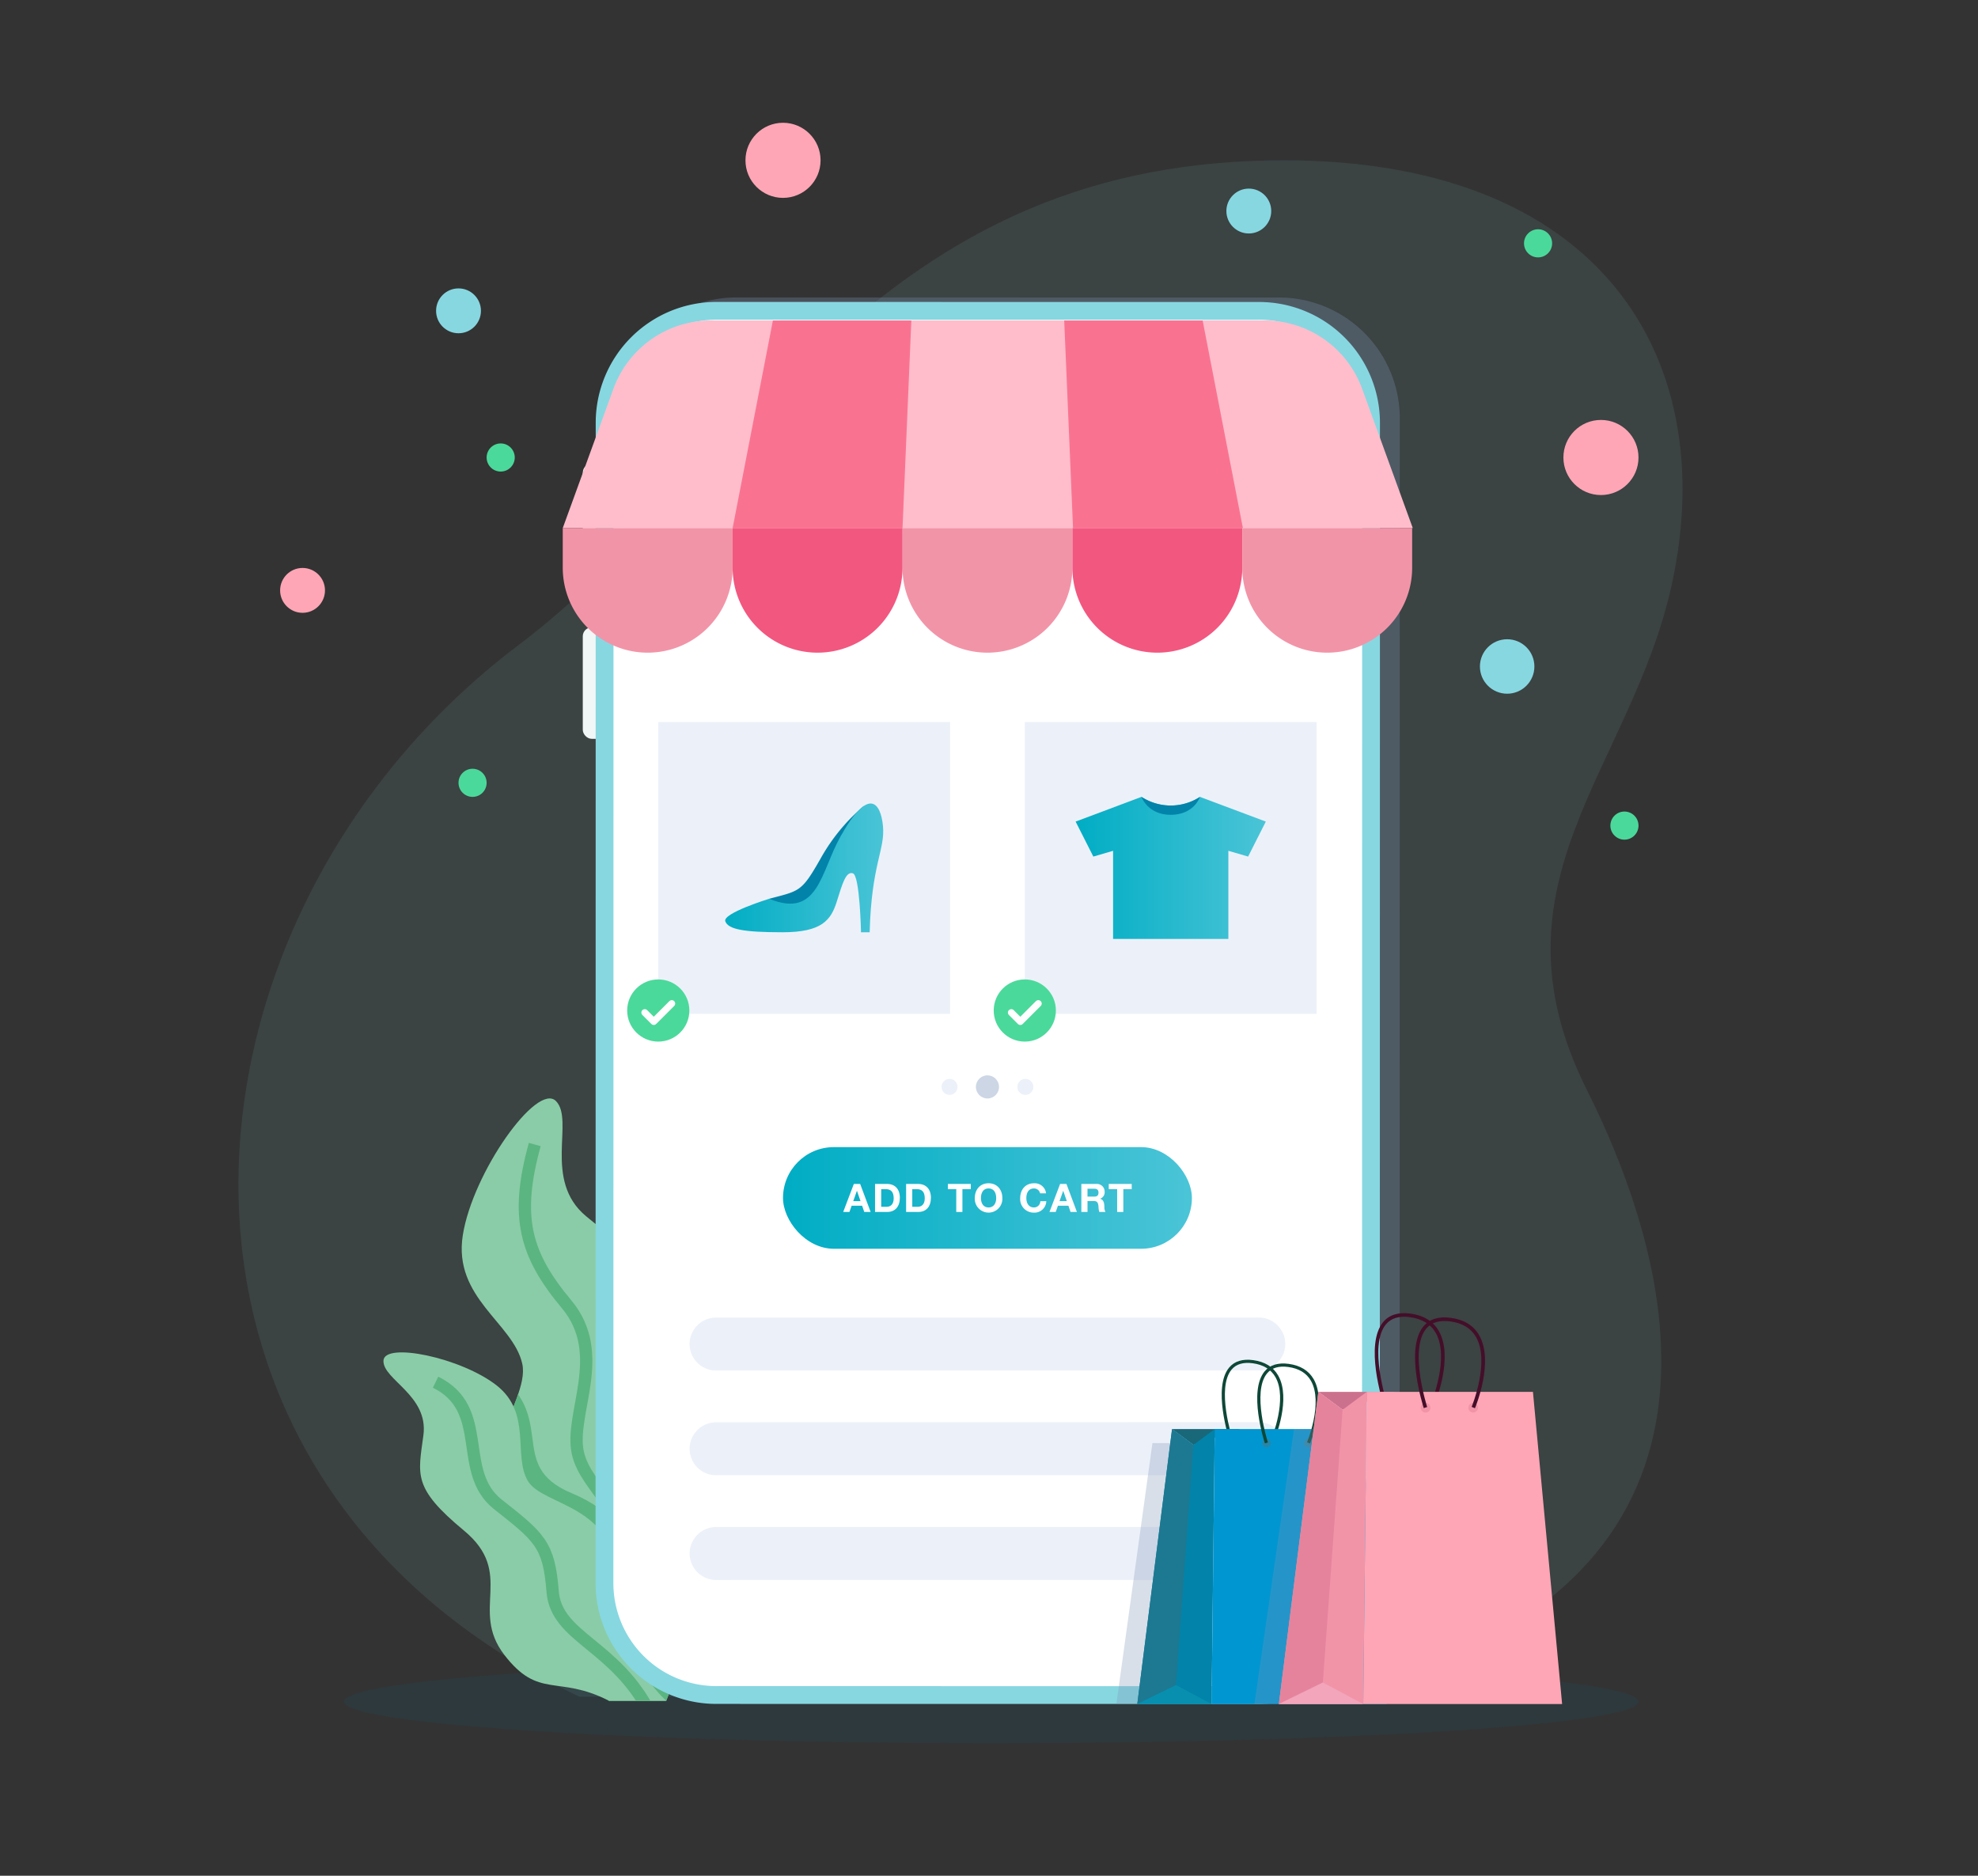 <svg xmlns="http://www.w3.org/2000/svg" xmlns:xlink="http://www.w3.org/1999/xlink" width="580" height="550" viewBox="0 0 580 550">
  <rect x="0" y="0" width="580" height="550" fill="#333333" stroke="none"/>
  <defs>
    <clipPath id="clip-path">
      <path id="Path_4945" data-name="Path 4945" d="M215.287,576.424c8.127-22.333,16.08-29.443,13.83-52.878s-26.337-21.387-22.75-48.858-1.721-29.7-14.563-40.294-3.333-28.2-8.874-33.8-24.422,20.955-27.315,39.35,14.78,25.732,17.434,37.666-20.359,32.041,1.353,55.415,24.029,43.4,24.029,43.4Z" transform="translate(-155.295 -399.839)" fill="#8acca7"/>
    </clipPath>
    <clipPath id="clip-path-2">
      <path id="Path_4948" data-name="Path 4948" d="M197.464,579.557c-15.007-7.677-20.544-.255-30.693-13.516s3.353-23.829-11.777-36.367-13.451-16.261-11.894-27.965-11.89-16.261-11.712-21.843,22.807-.909,33.194,7.25,4.749,20.505,9.134,27.986,26.051,6.812,26.059,29.44,14.548,35.015,14.548,35.015Z" transform="translate(-131.385 -477.429)" fill="#8acca7"/>
    </clipPath>
    <linearGradient id="linear-gradient" y1="0.5" x2="1" y2="0.5" gradientUnits="objectBoundingBox">
      <stop offset="0" stop-color="#00adc4"/>
      <stop offset="1" stop-color="#4bc4d7"/>
    </linearGradient>
  </defs>
  <g id="ecommerce-retail" transform="translate(-61.275 -105.113)">
    <rect id="Rectangle_1884" data-name="Rectangle 1884" width="550" height="580" transform="translate(641.275 105.113) rotate(90)" fill="none"/>
    <path id="Path_4941" data-name="Path 4941" d="M482.455,385.7c30.069,60.08,47.732,149.778-76.563,177.97H187.055c-137.081-64.926-123.549-228.5-17.939-308.3,65.775-49.7,102.175-137.5,215.157-142.007,100.847-4.019,138.015,56.49,123.07,124.325C495.46,291.636,452.029,324.909,482.455,385.7Z" transform="translate(44.118 38.94)" fill="#87d2db" opacity="0.1"/>
    <ellipse id="Ellipse_1391" data-name="Ellipse 1391" cx="189.782" cy="12.174" rx="189.782" ry="12.174" transform="translate(162.161 591.881)" fill="#007596" opacity="0.1"/>
    <g id="Group_4621" data-name="Group 4621" transform="translate(173.713 427.201)">
      <g id="Group_4618" data-name="Group 4618" transform="translate(22.944 0)">
        <path id="Path_4942" data-name="Path 4942" d="M215.287,576.424c8.127-22.333,16.08-29.443,13.83-52.878s-26.337-21.387-22.75-48.858-1.721-29.7-14.563-40.294-3.333-28.2-8.874-33.8-24.422,20.955-27.315,39.35,14.78,25.732,17.434,37.666-20.359,32.041,1.353,55.415,24.029,43.4,24.029,43.4Z" transform="translate(-155.295 -399.839)" fill="#8acca7"/>
        <g id="Group_4617" data-name="Group 4617" clip-path="url(#clip-path)">
          <path id="Path_4943" data-name="Path 4943" d="M164.012,482.3c20.95,14.034,3.82,28.274,23.8,36.612,31.73,13.243,10.16,41.534,33.959,56.143l.01,4.7h-60Z" transform="translate(-155.556 -403.17)" fill="#5bb580"/>
          <path id="Path_4944" data-name="Path 4944" d="M205.769,545.306c1.017-24.408-13.221-29.7-15.662-41.1s8.9-28.868-3.254-43.427-15.255-25.51-9.356-46.867" transform="translate(-156.074 -400.408)" fill="none" stroke="#5bb580" stroke-miterlimit="10" stroke-width="3.603"/>
        </g>
      </g>
      <g id="Group_4620" data-name="Group 4620" transform="translate(0 74.455)">
        <path id="Path_4946" data-name="Path 4946" d="M197.464,579.557c-15.007-7.677-20.544-.255-30.693-13.516s3.353-23.829-11.777-36.367-13.451-16.261-11.894-27.965-11.89-16.261-11.712-21.843,22.807-.909,33.194,7.25,4.749,20.505,9.134,27.986,26.051,6.812,26.059,29.44,14.548,35.015,14.548,35.015Z" transform="translate(-131.385 -477.429)" fill="#8acca7"/>
        <g id="Group_4619" data-name="Group 4619" clip-path="url(#clip-path-2)">
          <path id="Path_4947" data-name="Path 4947" d="M210.464,584.016c-10.221-20.565-27.764-22.425-28.832-36.154S177.818,532,165.615,522.386s-2.136-27.917-18.306-35.849" transform="translate(-132.028 -477.796)" fill="none" stroke="#5bb580" stroke-miterlimit="10" stroke-width="3.603"/>
        </g>
      </g>
    </g>
    <g id="Group_4625" data-name="Group 4625" transform="translate(232.16 192.324)">
      <path id="Path_4949" data-name="Path 4949" d="M396.715,155.1l-159.168-.02a35.436,35.436,0,0,0-35.4,35.39V202.51h-.457a3.343,3.343,0,0,0-3.333,3.332l0,26.026a3.342,3.342,0,0,0,3.332,3.332h.456l0,15.3h-.456a3.342,3.342,0,0,0-3.333,3.332l0,26.025a3.343,3.343,0,0,0,3.332,3.333h.457L202.1,530.759a35.372,35.372,0,0,0,35.39,35.4l159.169.021a35.434,35.434,0,0,0,35.4-35.39L432.1,190.5A35.441,35.441,0,0,0,396.715,155.1Z" transform="translate(-192.537 -155.077)" fill="#7d94b6" opacity="0.3"/>
      <g id="Group_4624" data-name="Group 4624" transform="translate(0 1.319)">
        <g id="Group_4623" data-name="Group 4623">
          <rect id="Rectangle_1624" data-name="Rectangle 1624" width="7.811" height="32.689" rx="2.624" transform="translate(0.006 47.434)" fill="#f1f6f6"/>
          <rect id="Rectangle_1625" data-name="Rectangle 1625" width="7.811" height="32.689" rx="2.624" transform="translate(0 95.419)" fill="#f1f6f6"/>
          <g id="Group_4622" data-name="Group 4622" transform="translate(3.754)">
            <rect id="Rectangle_1626" data-name="Rectangle 1626" width="224.738" height="405.862" rx="34.165" transform="translate(2.632 2.62)" fill="#fff"/>
            <path id="Path_4950" data-name="Path 4950" d="M226.115,567.108A35.449,35.449,0,0,1,196.2,532.134l.044-340.292a35.436,35.436,0,0,1,35.4-35.39l159.168.02a35.441,35.441,0,0,1,35.389,35.4l-.043,340.291a35.434,35.434,0,0,1-35.4,35.39l-159.169-.021A35.577,35.577,0,0,1,226.115,567.108Zm169.37-405.056a30.231,30.231,0,0,0-4.671-.362l-159.168-.02a30.211,30.211,0,0,0-30.18,30.172l-.043,340.292a30.206,30.206,0,0,0,30.171,30.178l159.169.021a30.21,30.21,0,0,0,30.18-30.171l.043-340.292A30.223,30.223,0,0,0,395.486,162.052Z" transform="translate(-196.204 -156.451)" fill="#87d7e1"/>
          </g>
        </g>
        <path id="Path_4951" data-name="Path 4951" d="M402.094,185.791l-53.522.01a4.008,4.008,0,0,1-4-4h0a4.008,4.008,0,0,1,4-4l53.522-.01a4.008,4.008,0,0,1,4,4h0A4.008,4.008,0,0,1,402.094,185.791Z" transform="translate(-198.443 -157.313)" fill="#f1f6f6"/>
      </g>
    </g>
    <ellipse id="Ellipse_1392" data-name="Ellipse 1392" cx="7.986" cy="7.986" rx="7.986" ry="7.986" transform="translate(495.226 292.549)" fill="#87d7e1"/>
    <ellipse id="Ellipse_1393" data-name="Ellipse 1393" cx="11.01" cy="11.01" rx="11.01" ry="11.01" transform="translate(519.704 228.247)" fill="#ffa6b6"/>
    <ellipse id="Ellipse_1394" data-name="Ellipse 1394" cx="11.01" cy="11.01" rx="11.01" ry="11.01" transform="translate(279.864 141.113)" fill="#ffa6b6"/>
    <ellipse id="Ellipse_1395" data-name="Ellipse 1395" cx="4.123" cy="4.123" rx="4.123" ry="4.123" transform="translate(508.152 172.339)" fill="#4bd99b"/>
    <ellipse id="Ellipse_1396" data-name="Ellipse 1396" cx="4.123" cy="4.123" rx="4.123" ry="4.123" transform="translate(533.479 343.068)" fill="#4bd99b"/>
    <ellipse id="Ellipse_1397" data-name="Ellipse 1397" cx="4.123" cy="4.123" rx="4.123" ry="4.123" transform="translate(203.968 235.135)" fill="#4bd99b"/>
    <ellipse id="Ellipse_1398" data-name="Ellipse 1398" cx="4.123" cy="4.123" rx="4.123" ry="4.123" transform="translate(195.722 330.525)" fill="#4bd99b"/>
    <ellipse id="Ellipse_1399" data-name="Ellipse 1399" cx="6.577" cy="6.577" rx="6.577" ry="6.577" transform="translate(420.881 160.416)" fill="#87d7e1"/>
    <ellipse id="Ellipse_1400" data-name="Ellipse 1400" cx="6.577" cy="6.577" rx="6.577" ry="6.577" transform="translate(189.145 189.676)" fill="#87d7e1"/>
    <ellipse id="Ellipse_1401" data-name="Ellipse 1401" cx="6.577" cy="6.577" rx="6.577" ry="6.577" transform="translate(143.414 271.646)" fill="#ffa6b6"/>
    <g id="Group_4626" data-name="Group 4626" transform="translate(226.289 199.073)">
      <path id="Path_4952" data-name="Path 4952" d="M391.964,162.11H229.635a30.44,30.44,0,0,0-28.608,20.038l-14.853,40.845H435.425l-14.853-40.845A30.442,30.442,0,0,0,391.964,162.11Z" transform="translate(-186.174 -162.11)" fill="#ffbdcb"/>
      <path id="Path_4953" data-name="Path 4953" d="M249.891,162.11l-11.808,60.883H287.9l2.583-60.883Z" transform="translate(-188.27 -162.11)" fill="#f97391"/>
      <path id="Path_4954" data-name="Path 4954" d="M379.993,162.11,391.8,222.993H341.987L339.4,162.11Z" transform="translate(-192.363 -162.11)" fill="#f97391"/>
      <path id="Rectangle_1627" data-name="Rectangle 1627" d="M0,0H49.813a0,0,0,0,1,0,0V11.623A24.907,24.907,0,0,1,24.907,36.53h0A24.907,24.907,0,0,1,0,11.623V0A0,0,0,0,1,0,0Z" transform="translate(99.627 60.882)" fill="#f294a8"/>
      <path id="Rectangle_1628" data-name="Rectangle 1628" d="M0,0H49.813a0,0,0,0,1,0,0V11.623A24.907,24.907,0,0,1,24.907,36.53h0A24.907,24.907,0,0,1,0,11.623V0A0,0,0,0,1,0,0Z" transform="translate(149.44 60.882)" fill="#f25780"/>
      <path id="Rectangle_1629" data-name="Rectangle 1629" d="M0,0H49.813a0,0,0,0,1,0,0V11.623A24.907,24.907,0,0,1,24.907,36.53h0A24.907,24.907,0,0,1,0,11.623V0A0,0,0,0,1,0,0Z" transform="translate(199.254 60.882)" fill="#f294a8"/>
      <path id="Rectangle_1630" data-name="Rectangle 1630" d="M0,0H49.813a0,0,0,0,1,0,0V11.623A24.907,24.907,0,0,1,24.907,36.53h0A24.907,24.907,0,0,1,0,11.623V0A0,0,0,0,1,0,0Z" transform="translate(49.813 60.882)" fill="#f25780"/>
      <path id="Rectangle_1631" data-name="Rectangle 1631" d="M0,0H49.813a0,0,0,0,1,0,0V11.623A24.907,24.907,0,0,1,24.907,36.53h0A24.907,24.907,0,0,1,0,11.623V0A0,0,0,0,1,0,0Z" transform="translate(0 60.882)" fill="#f294a8"/>
    </g>
    <g id="Group_4631" data-name="Group 4631" transform="translate(254.297 316.806)">
      <g id="Group_4628" data-name="Group 4628" transform="translate(0 0)">
        <rect id="Rectangle_1632" data-name="Rectangle 1632" width="85.575" height="85.575" fill="#ecf1f9"/>
        <g id="Group_4627" data-name="Group 4627" transform="translate(19.616 23.911)">
          <path id="Path_4955" data-name="Path 4955" d="M249.252,337.676c9.023-2.393,9.474-1.942,15.12-11.876a55.619,55.619,0,0,1,12.658-15.354S262.583,353.39,249.252,337.676Z" transform="translate(-236.345 -309.745)" fill="#0283aa"/>
          <path id="Path_4956" data-name="Path 4956" d="M269.538,319.527c-5.767,10.357-6.435,24.046-20.829,18.119,0,0-13.717,4.234-12.869,6.6s5.381,3.218,16.831,3.218,14.159-3.556,15.852-8.975,2.71-8.975,4.742-8.3,2.37,17.273,2.37,17.273h2.54c.509-19.982,4.573-24.216,3.9-31.159S277.836,304.624,269.538,319.527Z" transform="translate(-235.802 -309.716)" fill="url(#linear-gradient)"/>
        </g>
      </g>
      <g id="Group_4630" data-name="Group 4630" transform="translate(107.477 0)">
        <rect id="Rectangle_1633" data-name="Rectangle 1633" width="85.575" height="85.575" fill="#ecf1f9"/>
        <g id="Group_4629" data-name="Group 4629" transform="translate(14.902 21.964)">
          <path id="Path_4957" data-name="Path 4957" d="M379.346,307.687a15.755,15.755,0,0,1-17.142,0L342.89,314.93l5.191,10.26,5.794-1.69v25.833h33.8V323.5l5.794,1.69,5.191-10.26Z" transform="translate(-342.89 -307.687)" fill="url(#linear-gradient)"/>
          <path id="Path_4958" data-name="Path 4958" d="M371.588,312.938c-6.76,0-8.571-5.251-8.571-5.251a15.755,15.755,0,0,0,17.142,0S378.469,312.938,371.588,312.938Z" transform="translate(-343.703 -307.687)" fill="#0283aa"/>
        </g>
      </g>
    </g>
    <g id="Group_4632" data-name="Group 4632" transform="translate(245.181 392.295)">
      <ellipse id="Ellipse_1402" data-name="Ellipse 1402" cx="9.116" cy="9.116" rx="9.116" ry="9.116" transform="translate(0 0)" fill="#4bd99b"/>
      <path id="Path_4959" data-name="Path 4959" d="M219.152,370.839l-5.278,5.278-2.639-2.639" transform="translate(-206.077 -363.762)" fill="none" stroke="#fff" stroke-linecap="round" stroke-linejoin="round" stroke-width="2"/>
    </g>
    <g id="Group_4633" data-name="Group 4633" transform="translate(352.657 392.295)">
      <ellipse id="Ellipse_1403" data-name="Ellipse 1403" cx="9.116" cy="9.116" rx="9.116" ry="9.116" transform="translate(0 0)" fill="#4bd99b"/>
      <path id="Path_4960" data-name="Path 4960" d="M331.152,370.839l-5.278,5.278-2.639-2.639" transform="translate(-318.077 -363.762)" fill="none" stroke="#fff" stroke-linecap="round" stroke-linejoin="round" stroke-width="2"/>
    </g>
    <g id="Group_4634" data-name="Group 4634" transform="translate(337.349 420.424)">
      <ellipse id="Ellipse_1404" data-name="Ellipse 1404" cx="3.389" cy="3.389" rx="3.389" ry="3.389" transform="translate(10.085 -0.001)" fill="#ccd6e5"/>
      <ellipse id="Ellipse_1405" data-name="Ellipse 1405" cx="2.355" cy="2.355" rx="2.355" ry="2.355" transform="translate(22.236 1.032)" fill="#ecf1f9"/>
      <ellipse id="Ellipse_1406" data-name="Ellipse 1406" cx="2.355" cy="2.355" rx="2.355" ry="2.355" transform="translate(0 1.032)" fill="#ecf1f9"/>
    </g>
    <g id="Group_4636" data-name="Group 4636" transform="translate(290.875 441.467)">
      <rect id="Rectangle_1634" data-name="Rectangle 1634" width="119.895" height="29.804" rx="14.902" transform="translate(0 0)" fill="url(#linear-gradient)"/>
      <g id="Group_4635" data-name="Group 4635" transform="translate(17.648 10.597)">
        <path id="Path_4961" data-name="Path 4961" d="M276.841,425.954l3.073,8.217h-1.875l-.622-1.83h-3.073l-.645,1.83h-1.83l3.119-8.217Zm-.956,2.026-1.07,3.014h2.129l-1.035-3.014Z" transform="translate(-271.869 -425.757)" fill="#fff"/>
        <path id="Path_4962" data-name="Path 4962" d="M285.122,425.954c2.279,0,3.752,1.473,3.752,4.062s-1.4,4.155-3.706,4.155H281.6v-8.217Zm-.115,6.7c1.128,0,2.06-.7,2.06-2.475,0-1.956-.863-2.7-2.371-2.7h-1.289v5.179Z" transform="translate(-272.262 -425.757)" fill="#fff"/>
        <path id="Path_4963" data-name="Path 4963" d="M294.614,425.954c2.279,0,3.752,1.473,3.752,4.062s-1.4,4.155-3.706,4.155h-3.567v-8.217Zm-.115,6.7c1.129,0,2.06-.7,2.06-2.475,0-1.956-.863-2.7-2.37-2.7H292.9v5.179Z" transform="translate(-272.645 -425.757)" fill="#fff"/>
        <path id="Path_4964" data-name="Path 4964" d="M310.582,425.954v1.519h-2.463v6.7h-1.807v-6.7h-2.463v-1.519Z" transform="translate(-273.161 -425.757)" fill="#fff"/>
        <path id="Path_4965" data-name="Path 4965" d="M320.16,430.088a4.046,4.046,0,1,1-8.08,0c0-2.439,1.52-4.339,4.04-4.339C318.606,425.749,320.16,427.6,320.16,430.088Zm-4.04,2.751c1.532,0,2.233-1.254,2.233-2.751,0-1.577-.7-2.819-2.245-2.819-1.508,0-2.221,1.232-2.221,2.819C313.888,431.62,314.612,432.84,316.12,432.84Z" transform="translate(-273.493 -425.749)" fill="#fff"/>
        <path id="Path_4966" data-name="Path 4966" d="M333.537,428.707h-1.749a1.8,1.8,0,0,0-1.8-1.438c-1.473,0-2.232,1.162-2.232,2.819,0,1.542.724,2.751,2.232,2.751A1.841,1.841,0,0,0,331.857,431h1.749a3.456,3.456,0,0,1-3.614,3.361,3.966,3.966,0,0,1-4.04-4.27c0-2.428,1.5-4.339,4.04-4.339A3.34,3.34,0,0,1,333.537,428.707Z" transform="translate(-274.053 -425.749)" fill="#fff"/>
        <path id="Path_4967" data-name="Path 4967" d="M339.877,425.954l3.073,8.217h-1.876l-.622-1.83h-3.073l-.645,1.83H334.9l3.119-8.217Zm-.956,2.026-1.07,3.014h2.129l-1.036-3.014Z" transform="translate(-274.415 -425.757)" fill="#fff"/>
        <path id="Path_4968" data-name="Path 4968" d="M349.067,425.954a2.259,2.259,0,0,1,2.406,2.268,2,2,0,0,1-1.3,2.059v.023c1.152.322,1.185,1.588,1.221,2.36a2.839,2.839,0,0,0,.321,1.508h-1.807a5.372,5.372,0,0,1-.23-1.427c-.091-1.151-.275-1.784-1.415-1.784h-1.818v3.211h-1.807v-8.217Zm-.633,3.717c.76,0,1.232-.312,1.232-1.175,0-.818-.449-1.14-1.244-1.14h-1.98v2.315Z" transform="translate(-274.808 -425.757)" fill="#fff"/>
        <path id="Path_4969" data-name="Path 4969" d="M359.746,425.954v1.519h-2.463v6.7h-1.807v-6.7h-2.463v-1.519Z" transform="translate(-275.146 -425.757)" fill="#fff"/>
      </g>
    </g>
    <g id="Group_4637" data-name="Group 4637" transform="translate(263.469 491.42)">
      <path id="Path_4970" data-name="Path 4970" d="M391.846,482.3l-159.156.022a7.792,7.792,0,0,1-7.771-7.768h0a7.792,7.792,0,0,1,7.768-7.77l159.156-.023a7.793,7.793,0,0,1,7.77,7.768h0A7.792,7.792,0,0,1,391.846,482.3Z" transform="translate(-224.919 -466.761)" fill="#ecf1f9"/>
      <path id="Path_4971" data-name="Path 4971" d="M391.852,514.3l-159.156.022a7.792,7.792,0,0,1-7.771-7.768h0a7.792,7.792,0,0,1,7.768-7.77l159.156-.023a7.793,7.793,0,0,1,7.77,7.768h0A7.792,7.792,0,0,1,391.852,514.3Z" transform="translate(-224.919 -468.054)" fill="#ecf1f9"/>
      <path id="Path_4972" data-name="Path 4972" d="M391.857,546.3,232.7,546.32a7.792,7.792,0,0,1-7.771-7.768h0a7.791,7.791,0,0,1,7.768-7.77l159.155-.023a7.793,7.793,0,0,1,7.771,7.768h0A7.792,7.792,0,0,1,391.857,546.3Z" transform="translate(-224.919 -469.346)" fill="#ecf1f9"/>
    </g>
    <g id="Group_4655" data-name="Group 4655" transform="translate(388.621 490.144)">
      <path id="Path_4973" data-name="Path 4973" d="M365.919,505.141l-10.58,76.513h14.026l4.5-76.513Z" transform="translate(-355.338 -467.036)" fill="#7d94b6" opacity="0.3" style="mix-blend-mode: multiply;isolation: isolate"/>
      <g id="Group_4645" data-name="Group 4645" transform="translate(6.137 13.664)">
        <g id="Group_4638" data-name="Group 4638" transform="translate(10.194 20.331)">
          <path id="Path_4974" data-name="Path 4974" d="M372.357,500.857h20.051l-13.792,4.634Z" transform="translate(-372.357 -500.857)" fill="#18687a"/>
        </g>
        <g id="Group_4639" data-name="Group 4639" transform="translate(24.748)">
          <path id="Path_4975" data-name="Path 4975" d="M402.993,503.138l-.855-.357c.048-.115,4.786-11.659,1.136-18.03-1.294-2.261-3.529-3.622-6.64-4.046-2.782-.379-4.871.246-6.217,1.859-4.522,5.412.185,20.1.233,20.253l-.882.286c-.2-.623-4.908-15.332-.062-21.134,1.565-1.872,3.936-2.605,7.053-2.182,3.412.465,5.876,1.982,7.32,4.505C407.955,491.06,403.2,502.649,402.993,503.138Z" transform="translate(-387.523 -479.671)" fill="#0e4737"/>
        </g>
        <g id="Group_4640" data-name="Group 4640" transform="translate(0 20.331)">
          <path id="Path_4976" data-name="Path 4976" d="M383.52,581.481H361.734l10.194-80.624,6.26,4.634,6.26-4.634Z" transform="translate(-361.734 -500.857)" fill="#0283aa"/>
        </g>
        <g id="Group_4641" data-name="Group 4641" transform="translate(21.786 20.331)">
          <path id="Path_4977" data-name="Path 4977" d="M385.364,500.857h42.9l7.533,80.624H384.437Z" transform="translate(-384.437 -500.857)" fill="#0096d1"/>
        </g>
        <g id="Group_4642" data-name="Group 4642" transform="translate(0 20.331)">
          <path id="Path_4978" data-name="Path 4978" d="M378.187,505.491l-5.1,70.43-11.357,5.56,10.194-80.624Z" transform="translate(-361.734 -500.857)" fill="#1d7991"/>
        </g>
        <g id="Group_4643" data-name="Group 4643" transform="translate(0 95.394)">
          <path id="Path_4979" data-name="Path 4979" d="M361.734,584.64l11.357-5.56,10.43,5.56Z" transform="translate(-361.734 -579.08)" fill="#088faf"/>
        </g>
        <ellipse id="Ellipse_1407" data-name="Ellipse 1407" cx="1.26" cy="1.26" rx="1.26" ry="1.26" transform="translate(36.619 23.169)" fill="#2786a8"/>
        <ellipse id="Ellipse_1408" data-name="Ellipse 1408" cx="1.26" cy="1.26" rx="1.26" ry="1.26" transform="translate(48.908 23.169)" fill="#2786a8"/>
        <g id="Group_4644" data-name="Group 4644" transform="translate(35.166 1.095)">
          <path id="Path_4980" data-name="Path 4980" d="M413.849,504.278l-.855-.357c.049-.115,4.787-11.658,1.137-18.03-1.294-2.26-3.529-3.622-6.641-4.046-2.781-.378-4.87.246-6.217,1.859-4.521,5.413.185,20.1.233,20.253l-.881.286c-.2-.623-4.909-15.332-.063-21.133,1.565-1.872,3.936-2.6,7.053-2.181,3.412.465,5.876,1.981,7.321,4.5C418.811,492.2,414.054,503.789,413.849,504.278Z" transform="translate(-398.379 -480.812)" fill="#0e4737"/>
        </g>
      </g>
      <path id="Path_4981" data-name="Path 4981" d="M409.128,500.857,397.52,581.481h14.026l5.523-80.624Z" transform="translate(-357.042 -466.863)" fill="#7d94b6" opacity="0.3" style="mix-blend-mode: multiply;isolation: isolate"/>
      <g id="Group_4654" data-name="Group 4654" transform="translate(47.66 -0.001)">
        <g id="Group_4646" data-name="Group 4646" transform="translate(28.097)">
          <path id="Path_4982" data-name="Path 4982" d="M451.848,492.075l-.97-.4c.055-.132,5.433-13.238,1.29-20.471-1.469-2.566-4.005-4.112-7.539-4.594-3.159-.429-5.529.279-7.059,2.11-5.133,6.145.21,22.826.265,22.994l-1,.325c-.23-.707-5.573-17.407-.071-23.994,1.777-2.126,4.47-2.959,8.008-2.478,3.874.529,6.67,2.249,8.311,5.116C457.482,478.362,452.08,491.519,451.848,492.075Z" transform="translate(-434.284 -465.431)" fill="#440e29"/>
        </g>
        <g id="Group_4652" data-name="Group 4652" transform="translate(0 23.082)">
          <g id="Group_4647" data-name="Group 4647" transform="translate(11.574)">
            <path id="Path_4983" data-name="Path 4983" d="M417.065,489.485H439.83l-15.658,5.261Z" transform="translate(-417.065 -489.485)" fill="#cc718d"/>
          </g>
          <g id="Group_4648" data-name="Group 4648">
            <path id="Path_4984" data-name="Path 4984" d="M429.74,581.022H405l11.574-91.536,7.107,5.261,7.107-5.261Z" transform="translate(-405.004 -489.485)" fill="#f294a8"/>
          </g>
          <g id="Group_4649" data-name="Group 4649" transform="translate(24.735)">
            <path id="Path_4985" data-name="Path 4985" d="M431.833,489.485h48.705l8.553,91.536H430.781Z" transform="translate(-430.781 -489.485)" fill="#ffa6b6"/>
          </g>
          <g id="Group_4650" data-name="Group 4650">
            <path id="Path_4986" data-name="Path 4986" d="M423.685,494.746,417.9,574.709,405,581.022l11.574-91.536Z" transform="translate(-405.004 -489.485)" fill="#e5839d"/>
          </g>
          <g id="Group_4651" data-name="Group 4651" transform="translate(0 85.224)">
            <path id="Path_4987" data-name="Path 4987" d="M405,584.609,417.9,578.3l11.842,6.313Z" transform="translate(-405.004 -578.296)" fill="#f2a5bb"/>
          </g>
        </g>
        <ellipse id="Ellipse_1409" data-name="Ellipse 1409" cx="1.43" cy="1.43" rx="1.43" ry="1.43" transform="translate(41.575 26.305)" fill="#f294a8"/>
        <ellipse id="Ellipse_1410" data-name="Ellipse 1410" cx="1.43" cy="1.43" rx="1.43" ry="1.43" transform="translate(55.528 26.305)" fill="#f294a8"/>
        <g id="Group_4653" data-name="Group 4653" transform="translate(39.925 1.243)">
          <path id="Path_4988" data-name="Path 4988" d="M464.174,493.37l-.971-.4c.056-.131,5.434-13.237,1.291-20.47-1.47-2.567-4.006-4.112-7.539-4.594-3.157-.43-5.53.279-7.059,2.11-5.133,6.145.21,22.825.265,22.994l-1,.324c-.23-.706-5.573-17.406-.071-23.994,1.776-2.126,4.469-2.957,8.007-2.477,3.875.528,6.671,2.249,8.311,5.115C469.807,479.657,464.406,492.814,464.174,493.37Z" transform="translate(-446.61 -466.727)" fill="#440e29"/>
        </g>
      </g>
    </g>
  </g>
</svg>
